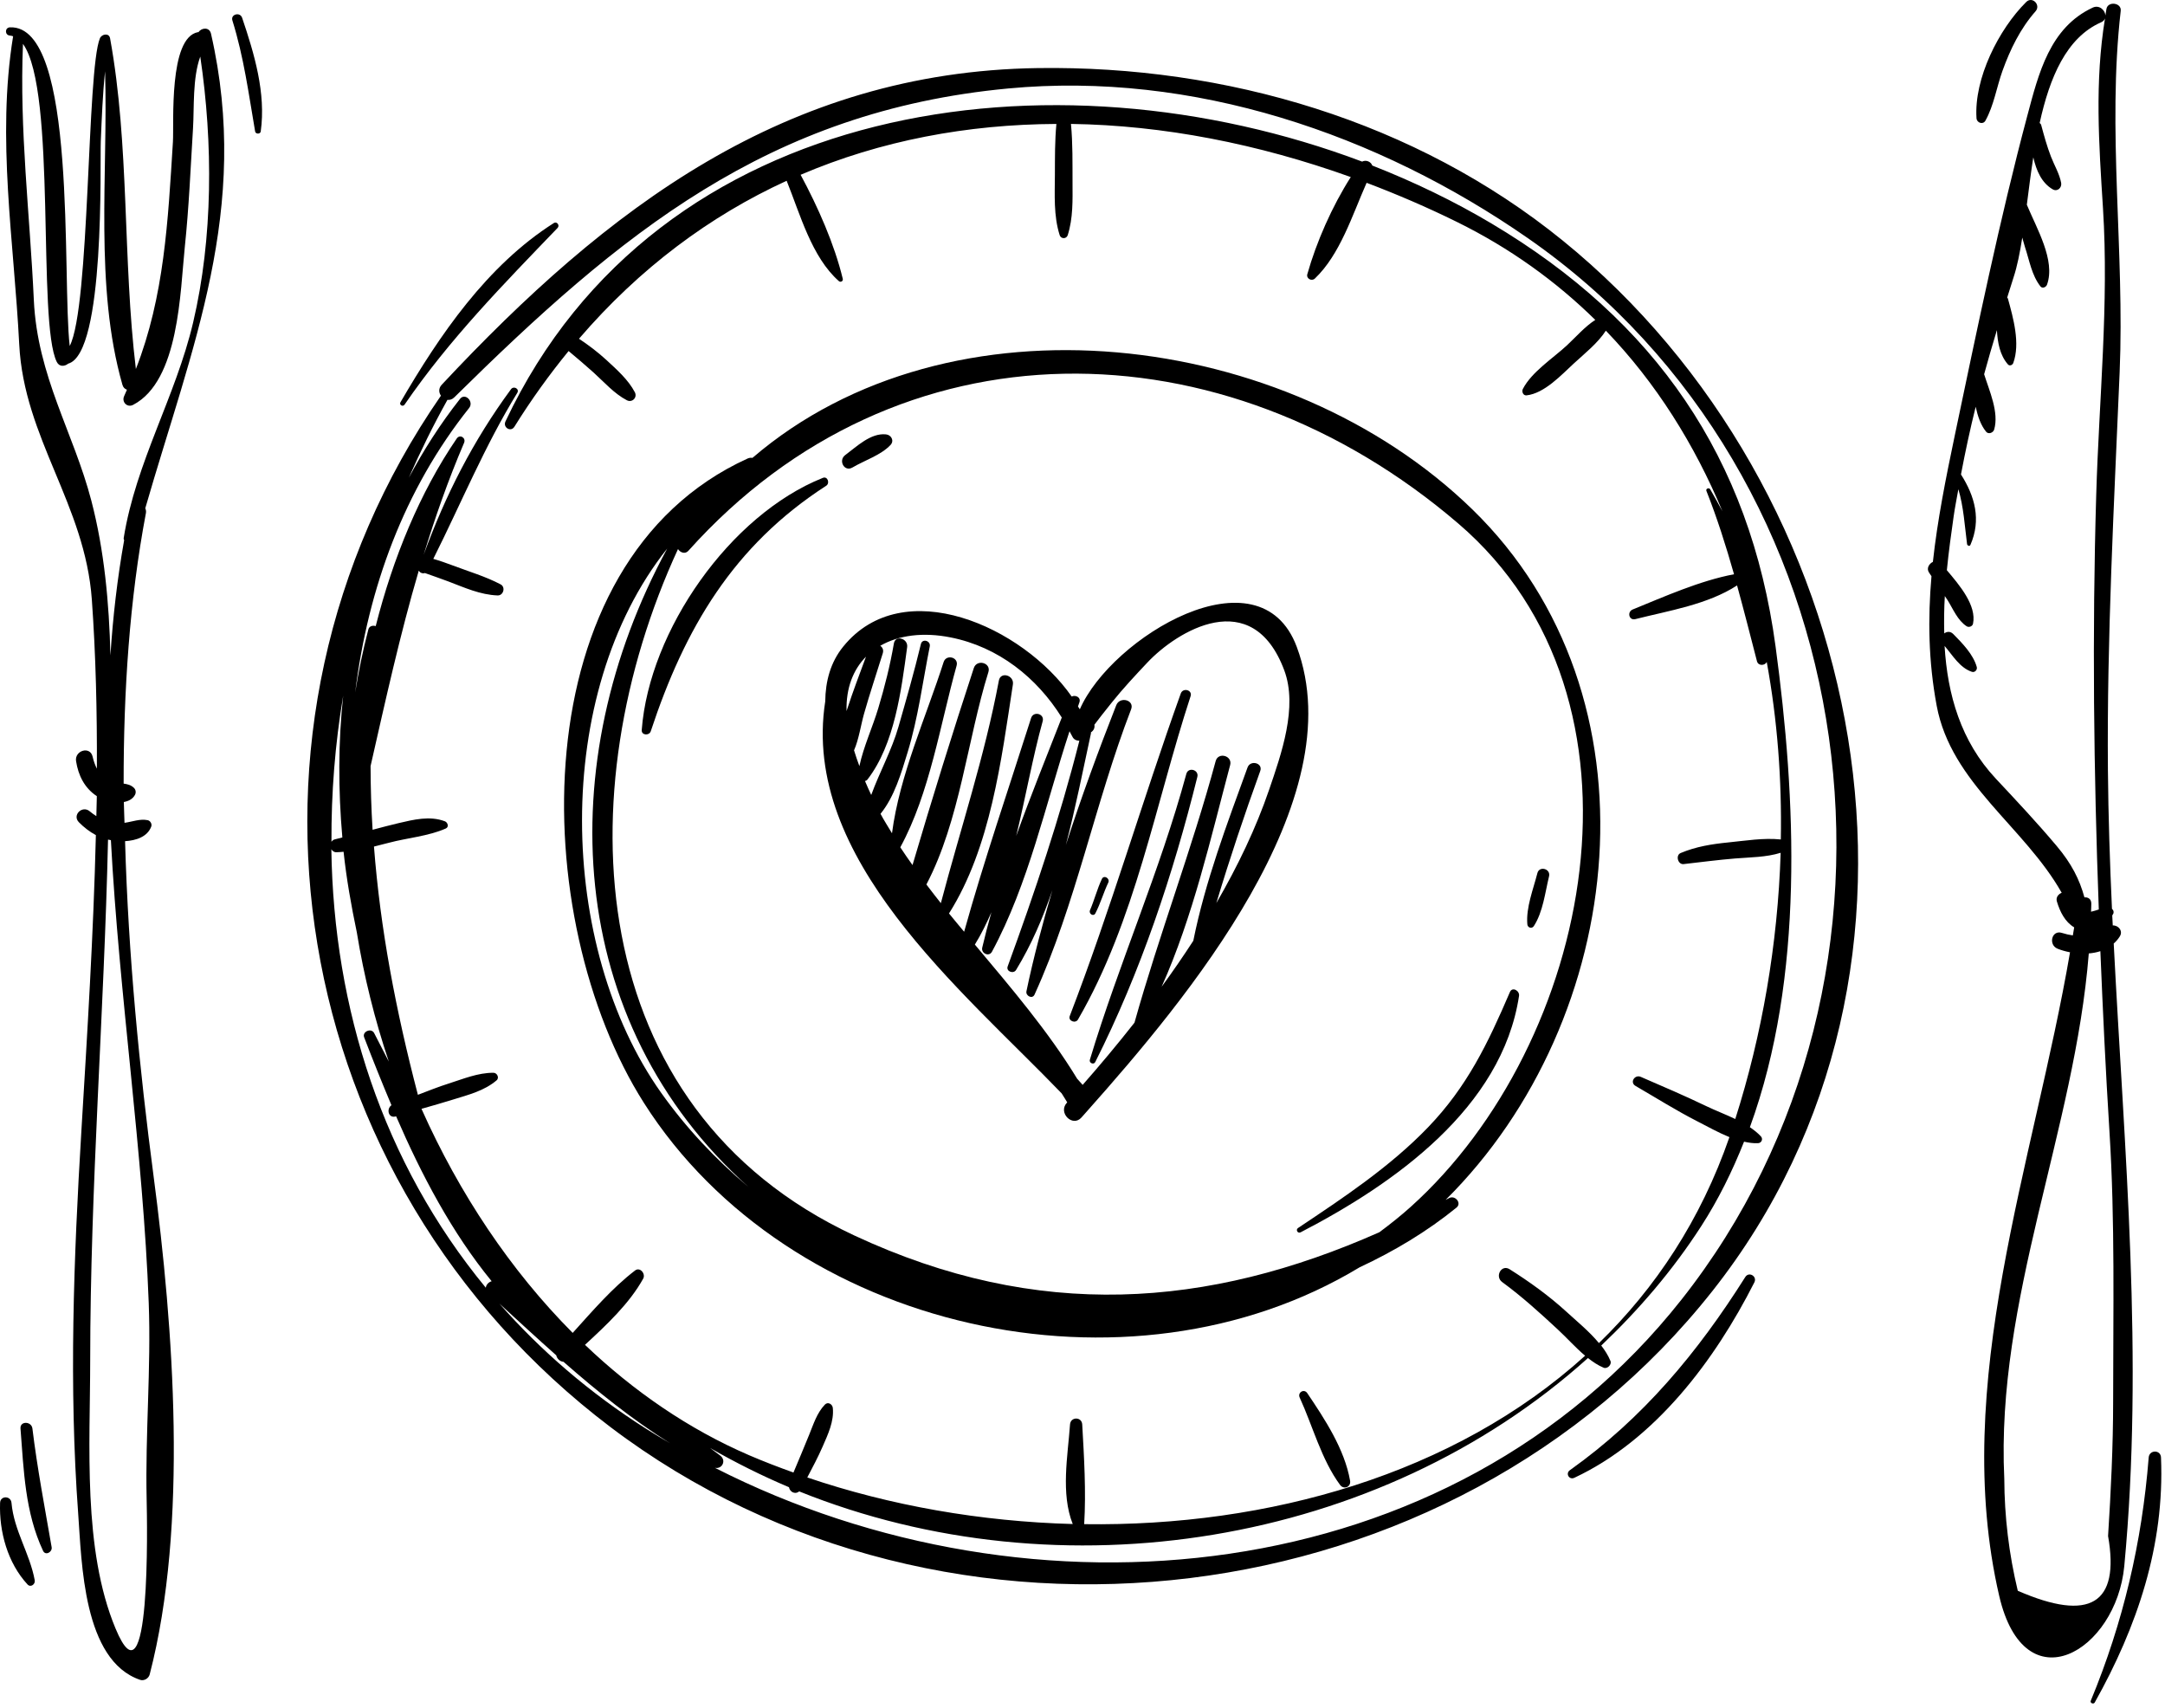 <?xml version="1.0" encoding="UTF-8"?> <svg xmlns="http://www.w3.org/2000/svg" width="109" height="86" viewBox="0 0 109 86" fill="none"><path fill-rule="evenodd" clip-rule="evenodd" d="M68.45 63.796C70.201 62.98 71.853 61.989 73.331 60.788C73.609 60.56 73.254 60.151 72.961 60.309C72.901 60.34 72.842 60.368 72.782 60.401C81.946 51.312 83.798 35.053 74.132 25.647C64.791 16.557 47.831 14.514 37.883 23.049C37.807 23.039 37.727 23.041 37.642 23.08C26.155 28.304 26.56 46.302 32.419 55.519C39.731 67.024 56.831 70.818 68.45 63.796ZM34.135 27.639C34.242 27.812 34.489 27.913 34.655 27.729C45.221 15.935 61.583 16.207 73.423 26.357C83.77 35.226 80.141 52.553 71.024 60.752C70.513 61.211 69.982 61.631 69.444 62.031C60.809 65.855 52.261 66.508 43.008 62.191C29.22 55.761 28.522 39.81 34.135 27.639ZM33.591 27.615C27.745 38.387 28.397 51.455 37.685 59.751C36.023 58.355 34.536 56.77 33.289 55.013C28.077 47.673 27.771 34.931 33.591 27.615Z" fill="black"></path><path fill-rule="evenodd" clip-rule="evenodd" d="M42.454 32.548C41.809 33.342 41.559 34.298 41.548 35.304C40.314 43.226 48.4 49.795 53.45 55.039C53.54 55.191 53.644 55.337 53.731 55.492C53.723 55.5 53.716 55.51 53.708 55.517C53.257 56.016 53.997 56.759 54.446 56.256C54.54 56.15 54.645 56.031 54.742 55.922C54.762 55.902 54.779 55.883 54.795 55.862C59.678 50.372 68.166 40.274 65.287 32.562C63.421 27.561 55.948 32.079 54.365 35.706C54.338 35.657 54.302 35.611 54.273 35.562C54.298 35.497 54.318 35.427 54.342 35.361C54.437 35.105 54.152 34.968 53.955 35.062C51.489 31.532 45.467 28.832 42.454 32.548ZM53.991 37.082C54.066 37.237 54.202 37.283 54.342 37.289C53.362 41.167 52.105 44.889 50.733 48.648C50.64 48.901 51.024 49.043 51.156 48.826C51.927 47.561 52.507 46.208 52.982 44.813C52.487 46.505 52.031 48.203 51.678 49.899C51.63 50.132 51.974 50.31 52.084 50.07C54.174 45.486 55.133 40.408 56.948 35.705C57.129 35.236 56.381 35.039 56.2 35.498C55.301 37.788 54.433 40.148 53.661 42.538C54.151 40.674 54.523 38.77 54.927 36.911C54.931 36.895 54.919 36.887 54.92 36.871C55.076 36.767 55.127 36.62 55.098 36.484C55.286 36.233 55.56 35.879 55.984 35.352C56.543 34.656 57.154 34.002 57.766 33.352C59.254 31.772 63.044 29.434 64.656 33.737C65.352 35.597 64.504 37.97 63.899 39.744C63.236 41.688 62.315 43.602 61.238 45.46C61.911 43.225 62.65 41.014 63.449 38.81C63.595 38.409 62.954 38.237 62.809 38.634C61.769 41.497 60.68 44.367 60.079 47.357C59.569 48.142 59.036 48.917 58.484 49.673C60.066 46.136 60.954 42.192 61.934 38.511C62.059 38.04 61.332 37.84 61.205 38.311C60.005 42.755 58.355 47.058 57.117 51.48C56.264 52.565 55.387 53.613 54.508 54.612C54.417 54.508 54.322 54.405 54.23 54.301C52.776 51.913 50.914 49.738 49.081 47.549C49.4 47.034 49.667 46.485 49.914 45.922C49.747 46.516 49.59 47.108 49.452 47.702C49.385 47.99 49.793 48.185 49.942 47.908C51.784 44.491 52.63 40.525 53.846 36.811C53.89 36.903 53.946 36.99 53.991 37.082ZM47.866 32.088C50.266 32.566 52.202 34.109 53.457 36.12C52.688 38.081 51.888 40.069 51.162 42.08C51.642 40.118 51.993 38.111 52.495 36.307C52.601 35.928 52.03 35.776 51.912 36.146C50.785 39.692 49.542 43.309 48.541 46.903C48.287 46.596 48.028 46.291 47.779 45.982C49.877 42.666 50.413 38.254 50.996 34.451C51.066 33.994 50.378 33.788 50.29 34.256C49.571 38.092 48.357 41.714 47.369 45.464C47.123 45.152 46.877 44.839 46.641 44.524C48.331 41.302 48.702 37.229 49.762 33.831C49.909 33.361 49.18 33.166 49.028 33.629C47.954 36.895 46.918 40.232 45.942 43.547C45.735 43.249 45.522 42.957 45.327 42.653C46.816 39.921 47.331 36.478 48.162 33.509C48.28 33.085 47.641 32.914 47.508 33.328C46.625 36.085 45.288 39.03 44.909 41.946C44.715 41.62 44.508 41.301 44.331 40.967C45.032 40.109 45.379 38.902 45.693 37.878C46.228 36.132 46.453 34.327 46.81 32.542C46.868 32.252 46.434 32.127 46.364 32.42C46.027 33.822 45.629 35.208 45.232 36.595C44.897 37.762 44.28 38.874 43.863 40.018C43.757 39.785 43.647 39.555 43.55 39.317C43.592 39.303 43.634 39.293 43.672 39.243C45.043 37.471 45.38 34.733 45.672 32.574C45.73 32.143 45.08 31.944 45.004 32.389C44.815 33.493 44.542 34.571 44.22 35.644C43.931 36.611 43.478 37.576 43.267 38.566C43.174 38.302 43.077 38.042 42.998 37.771C43.246 37.195 43.334 36.527 43.501 35.931C43.79 34.91 44.13 33.905 44.443 32.891C44.499 32.716 44.43 32.583 44.317 32.508C45.243 31.975 46.477 31.81 47.866 32.088ZM42.653 35.696C42.643 35.728 42.631 35.761 42.621 35.795C42.589 34.633 42.957 33.709 43.6 33.056C43.276 33.933 42.942 34.805 42.653 35.696Z" fill="black"></path><path fill-rule="evenodd" clip-rule="evenodd" d="M55.148 45.977C55.406 45.476 55.557 44.938 55.797 44.431C55.899 44.217 55.579 44.028 55.477 44.243C55.235 44.755 55.101 45.3 54.878 45.818C54.801 46 55.053 46.159 55.148 45.977Z" fill="black"></path><path fill-rule="evenodd" clip-rule="evenodd" d="M54.273 51.322C57.168 46.324 58.163 40.482 59.942 35.046C60.046 34.73 59.558 34.603 59.448 34.909C57.512 40.302 55.918 45.794 53.858 51.147C53.765 51.392 54.148 51.539 54.273 51.322Z" fill="black"></path><path fill-rule="evenodd" clip-rule="evenodd" d="M59.728 38.955C58.398 43.862 56.334 48.493 54.87 53.35C54.822 53.509 55.065 53.615 55.141 53.464C57.423 48.938 59.062 44.018 60.282 39.108C60.373 38.748 59.825 38.595 59.728 38.955Z" fill="black"></path><path fill-rule="evenodd" clip-rule="evenodd" d="M65.481 62.034C70.169 59.606 75.623 55.781 76.478 50.131C76.517 49.876 76.141 49.653 76.019 49.938C74.912 52.517 73.869 54.699 71.894 56.751C69.977 58.741 67.64 60.289 65.353 61.816C65.217 61.906 65.336 62.109 65.481 62.034Z" fill="black"></path><path fill-rule="evenodd" clip-rule="evenodd" d="M32.764 36.809C34.472 31.637 36.916 27.472 41.597 24.452C41.794 24.324 41.668 23.959 41.429 24.055C36.752 25.92 32.689 31.735 32.309 36.748C32.288 37.02 32.686 37.046 32.764 36.809Z" fill="black"></path><path fill-rule="evenodd" clip-rule="evenodd" d="M77.223 46.619C77.686 45.905 77.79 44.928 77.989 44.113C78.082 43.732 77.498 43.571 77.402 43.952C77.195 44.765 76.824 45.682 76.896 46.529C76.91 46.702 77.123 46.77 77.223 46.619Z" fill="black"></path><path fill-rule="evenodd" clip-rule="evenodd" d="M42.919 23.533C43.524 23.175 44.346 22.916 44.832 22.402C45.034 22.189 44.876 21.895 44.609 21.866C43.84 21.783 43.128 22.483 42.554 22.908C42.19 23.178 42.509 23.775 42.919 23.533Z" fill="black"></path><path fill-rule="evenodd" clip-rule="evenodd" d="M65.435 70.353C66.09 71.778 66.529 73.48 67.469 74.751C67.657 75.004 68.027 74.853 67.972 74.538C67.695 72.951 66.701 71.442 65.817 70.13C65.656 69.889 65.316 70.096 65.435 70.353Z" fill="black"></path><path fill-rule="evenodd" clip-rule="evenodd" d="M78.682 12.113C71.261 6.089 61.706 3.292 52.244 3.427C39.54 3.609 30.541 10.489 22.238 19.369C22.07 19.55 22.092 19.762 22.199 19.919C10.569 36.718 14.405 59.467 30.731 71.835C47.669 84.668 73.131 81.564 86.225 64.975C99.06 48.712 94.07 24.602 78.682 12.113ZM17.278 35.022C17.024 37.37 17.026 39.764 17.236 42.157C17.107 42.191 16.977 42.221 16.848 42.255C16.772 42.276 16.727 42.322 16.688 42.374C16.675 39.928 16.867 37.467 17.278 35.022ZM24.459 64.823C19.268 58.526 16.798 50.754 16.682 42.749C16.735 42.834 16.812 42.903 16.935 42.901C17.058 42.9 17.177 42.886 17.298 42.877C17.442 44.234 17.682 45.586 17.964 46.931C18.324 49.148 18.868 51.331 19.576 53.44C19.329 52.965 19.083 52.489 18.837 52.005C18.697 51.73 18.222 51.925 18.334 52.218C18.764 53.339 19.223 54.486 19.708 55.635C19.436 55.831 19.558 56.316 19.932 56.197C19.935 56.197 19.939 56.196 19.943 56.194C21.218 59.139 22.747 62.044 24.753 64.496C24.599 64.54 24.474 64.671 24.459 64.823ZM32.545 71.933C29.66 70.102 27.209 67.971 25.143 65.623C26.081 66.484 27.033 67.362 28.005 68.225C28.042 68.397 28.193 68.54 28.37 68.552C30.069 70.044 31.843 71.466 33.736 72.653C33.336 72.418 32.937 72.181 32.545 71.933ZM84.647 65.434C73.014 80.144 51.886 81.98 35.992 73.888C36.354 73.971 36.588 73.516 36.257 73.269C36.088 73.142 35.92 73.017 35.751 72.891C37.038 73.63 38.362 74.291 39.722 74.865C39.768 75.112 40.039 75.243 40.237 75.076C53.397 80.374 69.427 77.829 79.949 68.362C80.194 68.555 80.45 68.73 80.738 68.85C80.924 68.925 81.157 68.694 81.08 68.507C80.966 68.23 80.803 67.977 80.617 67.734C82.497 65.948 84.209 63.961 85.655 61.717C86.519 60.377 87.221 58.95 87.807 57.471C88.042 57.523 88.277 57.559 88.511 57.547C88.689 57.538 88.777 57.334 88.654 57.203C88.492 57.028 88.302 56.88 88.101 56.743C90.862 49.164 90.424 40.172 89.393 32.538C88.107 23.023 83.313 16.142 75.104 11.258C73.214 10.133 71.193 9.157 69.09 8.333C69.02 8.137 68.78 8.034 68.578 8.135C53.053 2.281 33.12 4.923 25.448 21.216C25.307 21.518 25.719 21.771 25.899 21.48C26.751 20.11 27.666 18.846 28.627 17.671C29.052 18.027 29.478 18.386 29.888 18.756C30.415 19.233 30.923 19.816 31.559 20.148C31.824 20.288 32.101 20.011 31.962 19.745C31.631 19.113 31.045 18.598 30.525 18.117C30.09 17.718 29.63 17.372 29.15 17.052C32.203 13.498 35.745 10.868 39.605 9.1C40.284 10.784 40.864 12.941 42.235 14.152C42.322 14.227 42.459 14.155 42.431 14.037C42.01 12.29 41.177 10.409 40.308 8.799C44.346 7.072 48.707 6.26 53.186 6.239C53.106 7.087 53.113 7.938 53.11 8.791C53.106 9.808 53.039 10.858 53.351 11.838C53.415 12.037 53.691 12.037 53.756 11.838C54.027 10.985 54.002 10.091 53.998 9.205C53.994 8.216 54.013 7.224 53.919 6.238C58.573 6.306 63.344 7.241 68.007 8.913C67.066 10.386 66.277 12.181 65.819 13.802C65.756 14.024 66.036 14.175 66.198 14.023C67.47 12.809 68.079 10.841 68.804 9.202C70.334 9.781 71.853 10.434 73.349 11.171C76.03 12.491 78.341 14.164 80.317 16.104C79.793 16.442 79.356 16.948 78.9 17.375C78.201 18.027 77.116 18.716 76.67 19.581C76.603 19.709 76.683 19.922 76.856 19.902C77.758 19.802 78.606 18.877 79.236 18.297C79.777 17.799 80.441 17.276 80.849 16.646C83.384 19.279 85.314 22.375 86.72 25.742C86.523 25.37 86.318 25 86.103 24.631C86.045 24.53 85.867 24.599 85.911 24.71C86.452 26.076 86.898 27.485 87.302 28.907C85.574 29.236 83.81 30.026 82.2 30.681C81.908 30.802 82.012 31.248 82.334 31.166C84.011 30.741 85.968 30.436 87.455 29.47C87.805 30.741 88.13 32.019 88.456 33.283C88.52 33.533 88.855 33.517 88.949 33.322C89.485 36.24 89.713 39.249 89.658 42.258C88.788 42.167 87.876 42.322 87.012 42.407C86.184 42.489 85.384 42.617 84.614 42.941C84.345 43.056 84.478 43.531 84.764 43.498C85.628 43.4 86.488 43.286 87.355 43.215C88.117 43.153 88.916 43.157 89.65 42.929C89.504 47.529 88.712 52.105 87.365 56.33C86.881 56.099 86.369 55.904 85.913 55.685C84.821 55.161 83.718 54.688 82.607 54.208C82.304 54.077 82.039 54.487 82.341 54.663C83.381 55.267 84.392 55.904 85.465 56.452C85.961 56.705 86.507 57.013 87.07 57.242C85.629 61.403 83.353 64.84 80.501 67.609C80.016 67.022 79.391 66.516 78.853 66.022C77.976 65.222 77.007 64.525 76.004 63.892C75.589 63.63 75.248 64.258 75.628 64.537C76.624 65.266 77.533 66.091 78.435 66.93C78.89 67.35 79.322 67.84 79.805 68.246C73.216 74.213 63.852 76.856 54.585 76.725C54.685 75.075 54.579 73.347 54.486 71.706C54.464 71.308 53.899 71.311 53.872 71.706C53.759 73.296 53.399 75.178 54.008 76.718C49.39 76.594 44.816 75.791 40.644 74.374C40.914 73.859 41.186 73.349 41.419 72.814C41.683 72.209 41.998 71.546 41.929 70.873C41.909 70.683 41.683 70.546 41.529 70.707C41.122 71.136 40.957 71.692 40.737 72.228C40.478 72.862 40.215 73.496 39.948 74.126C39.193 73.855 38.446 73.569 37.721 73.257C34.67 71.942 31.899 70.032 29.452 67.698C30.541 66.692 31.687 65.621 32.383 64.365C32.516 64.124 32.225 63.761 31.972 63.956C30.823 64.835 29.826 65.998 28.833 67.097C25.691 63.938 23.117 60.068 21.229 55.837C21.228 55.831 21.226 55.824 21.224 55.816C21.754 55.666 22.285 55.514 22.812 55.35C23.589 55.108 24.371 54.917 25 54.385C25.154 54.255 25.026 54.002 24.842 54.002C24.057 54.001 23.33 54.309 22.59 54.544C22.062 54.711 21.553 54.917 21.039 55.111C19.927 50.858 19.147 46.77 18.828 42.615C19.076 42.556 19.325 42.49 19.575 42.425C20.515 42.175 21.558 42.097 22.446 41.705C22.619 41.627 22.539 41.395 22.398 41.343C21.637 41.056 20.831 41.257 20.06 41.437C19.626 41.539 19.192 41.656 18.758 41.77C18.693 40.708 18.658 39.639 18.657 38.562C19.421 35.203 20.135 31.957 21.082 28.732L21.093 28.735C21.148 28.837 21.283 28.886 21.392 28.846C21.787 28.988 22.183 29.123 22.574 29.27C23.383 29.578 24.176 29.941 25.052 29.974C25.347 29.985 25.467 29.553 25.203 29.416C24.441 29.015 23.599 28.77 22.796 28.465C22.478 28.346 22.149 28.229 21.815 28.133C23.211 25.349 24.411 22.428 26.042 19.779C26.168 19.573 25.863 19.409 25.727 19.593C23.815 22.192 22.423 24.93 21.328 27.931C21.902 26.058 22.555 24.186 23.365 22.291C23.473 22.041 23.155 21.843 22.994 22.076C21.14 24.785 19.784 28.093 18.916 31.518C18.773 31.471 18.592 31.512 18.547 31.68C18.274 32.724 18.053 33.783 17.883 34.855C18.529 29.605 20.355 24.633 23.617 20.54C23.875 20.216 23.417 19.753 23.159 20.081C22.169 21.337 21.32 22.668 20.583 24.049C21.171 22.715 21.814 21.407 22.527 20.128C22.641 20.142 22.763 20.11 22.872 20.002C31.222 11.764 38.658 5.594 50.755 4.454C60.056 3.579 69.355 6.732 76.923 11.989C94.151 23.957 97.528 49.145 84.647 65.434Z" fill="black"></path><path fill-rule="evenodd" clip-rule="evenodd" d="M20.368 20.369C22.627 17.077 25.326 14.332 28.074 11.472C28.195 11.347 28.038 11.13 27.885 11.227C24.513 13.37 22.136 16.861 20.162 20.249C20.084 20.383 20.282 20.494 20.368 20.369Z" fill="black"></path><path fill-rule="evenodd" clip-rule="evenodd" d="M87.868 64.285C85.467 68.091 82.721 71.389 79.038 74.008C78.804 74.174 79.002 74.513 79.262 74.391C83.341 72.478 86.336 68.477 88.326 64.553C88.48 64.248 88.051 63.993 87.868 64.285Z" fill="black"></path><path fill-rule="evenodd" clip-rule="evenodd" d="M10.623 1.696C10.544 1.351 10.145 1.387 9.993 1.621C9.985 1.622 9.975 1.617 9.967 1.618C8.481 1.897 8.765 6.19 8.706 7.141C8.457 11.133 8.273 14.916 6.841 18.575C6.171 13.026 6.528 7.327 5.542 1.928C5.489 1.639 5.118 1.715 5.03 1.928C4.368 3.517 4.536 15.442 3.51 17.416C3.111 14.009 3.918 1.237 0.501 1.376C0.233 1.387 0.235 1.776 0.501 1.79C0.557 1.793 0.608 1.811 0.66 1.827C-0.177 6.975 0.706 12.157 0.968 17.335C1.207 22.068 4.282 25.391 4.624 30.186C4.825 32.997 4.889 35.84 4.878 38.695C4.781 38.503 4.71 38.296 4.663 38.089C4.536 37.537 3.745 37.781 3.83 38.318C3.944 39.036 4.252 39.662 4.867 40.073C4.869 40.074 4.873 40.076 4.875 40.077C4.871 40.413 4.857 40.748 4.851 41.083C4.736 41.011 4.625 40.932 4.521 40.843C4.146 40.521 3.618 41.031 3.973 41.392C4.22 41.643 4.51 41.87 4.827 42.039C4.706 47.025 4.394 52.02 4.098 56.918C3.709 63.335 3.465 69.782 3.937 76.203C4.117 78.655 4.18 83.585 7.057 84.563C7.256 84.629 7.485 84.488 7.536 84.291C9.485 76.789 8.736 66.824 7.734 59.221C7.025 53.842 6.459 48.093 6.297 42.344C6.845 42.31 7.423 42.13 7.617 41.603C7.663 41.477 7.567 41.315 7.438 41.288C7.048 41.205 6.66 41.368 6.268 41.42C6.262 41.071 6.239 40.722 6.235 40.373C6.471 40.33 6.675 40.227 6.792 40.02C6.857 39.905 6.841 39.757 6.746 39.663C6.6 39.518 6.417 39.473 6.225 39.446C6.219 34.801 6.52 30.195 7.346 25.831C7.364 25.737 7.345 25.657 7.314 25.586C9.65 17.48 12.641 10.522 10.623 1.696ZM7.488 65.589C7.611 68.884 7.309 72.178 7.383 75.473C7.41 76.655 7.599 86.256 5.817 81.978C4.153 77.985 4.54 72.727 4.541 68.487C4.544 59.747 5.242 51.005 5.439 42.265C5.486 42.277 5.534 42.284 5.583 42.293C5.998 50.118 7.205 58.001 7.488 65.589ZM9.724 16.231C8.845 19.965 6.84 23.262 6.227 27.09C6.22 27.132 6.243 27.16 6.25 27.196C5.908 29.112 5.685 31.045 5.56 32.992C5.494 30.346 5.254 27.716 4.599 25.204C3.706 21.781 1.88 18.945 1.703 15.099C1.504 10.78 0.973 6.534 1.157 2.21C2.867 4.574 1.859 16.242 2.861 18.223C2.988 18.475 3.255 18.45 3.433 18.306C5.305 17.794 5.029 8.2 5.074 7.123C5.123 5.942 5.168 4.766 5.29 3.591C5.446 8.741 4.743 14.392 6.164 19.371C6.205 19.514 6.292 19.583 6.391 19.617C6.341 19.721 6.304 19.829 6.253 19.934C6.11 20.23 6.4 20.537 6.701 20.381C9.026 19.172 9.07 14.663 9.304 12.436C9.512 10.448 9.597 8.445 9.718 6.452C9.781 5.431 9.687 3.935 10.083 2.849C10.731 7.211 10.724 11.979 9.724 16.231Z" fill="black"></path><path fill-rule="evenodd" clip-rule="evenodd" d="M106.418 47.497C106.535 47.393 106.641 47.273 106.728 47.132C106.895 46.86 106.653 46.572 106.37 46.585C106.362 46.418 106.352 46.252 106.344 46.085C106.361 46.042 106.398 46.009 106.408 45.961C106.428 45.872 106.389 45.803 106.33 45.75C106.224 43.425 106.146 41.097 106.126 38.765C106.07 32.11 106.436 25.377 106.717 18.727C106.972 12.677 106.082 6.547 106.771 0.544C106.817 0.135 106.128 0.045 106.052 0.446C106.031 0.557 106.019 0.669 106 0.779C105.983 0.509 105.69 0.229 105.359 0.384C103.2 1.393 102.64 3.679 102.064 5.841C100.676 11.045 99.534 16.6 98.425 21.877C97.965 24.072 97.543 26.176 97.314 28.284C97.118 28.38 96.975 28.619 97.124 28.829C97.165 28.888 97.203 28.947 97.243 29.007C97.059 31.131 97.085 33.272 97.505 35.524C98.234 39.437 101.914 41.606 103.799 44.942C103.631 45.008 103.496 45.174 103.556 45.376C103.713 45.901 103.968 46.411 104.428 46.682C104.407 46.817 104.382 46.953 104.36 47.088C104.177 47.061 103.994 47.021 103.811 46.962C103.292 46.796 103.114 47.563 103.591 47.757C103.784 47.836 103.997 47.893 104.218 47.938C102.404 58.533 98.184 69.676 100.653 80.336C101.937 85.877 106.545 83.117 106.95 78.838C107.941 68.349 106.952 57.941 106.418 47.497ZM103.556 42.597C102.571 41.425 101.534 40.32 100.487 39.202C98.716 37.312 98.049 34.961 97.903 32.517C98.314 32.992 98.662 33.614 99.278 33.819C99.424 33.869 99.564 33.715 99.523 33.573C99.343 32.933 98.794 32.378 98.338 31.915C98.192 31.767 98.013 31.789 97.886 31.885C97.871 31.261 97.877 30.632 97.915 30.005C97.96 30.076 98.01 30.143 98.055 30.214C98.335 30.663 98.559 31.232 99.013 31.525C99.127 31.6 99.308 31.531 99.335 31.396C99.523 30.472 98.653 29.458 98.017 28.704C98.109 27.781 98.233 26.87 98.359 25.996C98.424 25.536 98.517 25.083 98.597 24.627C98.861 25.516 98.918 26.48 99.034 27.385C99.043 27.461 99.16 27.524 99.203 27.431C99.754 26.17 99.433 24.989 98.728 23.883C98.945 22.738 99.188 21.603 99.469 20.476C99.57 20.943 99.716 21.39 99.992 21.731C100.111 21.88 100.352 21.786 100.399 21.624C100.651 20.758 100.159 19.683 99.894 18.839C100.098 18.096 100.312 17.356 100.537 16.618C100.575 17.255 100.685 17.876 101.091 18.343C101.177 18.443 101.322 18.377 101.361 18.273C101.72 17.285 101.362 16.013 101.09 15.027C101.084 15.007 101.064 14.999 101.054 14.981C101.162 14.642 101.264 14.303 101.375 13.964C101.559 13.406 101.695 12.722 101.814 11.96C101.865 12.121 101.899 12.286 101.953 12.446C102.176 13.115 102.288 13.854 102.73 14.418C102.83 14.544 103.016 14.453 103.06 14.33C103.498 13.109 102.538 11.501 102.044 10.306C102.143 9.533 102.243 8.726 102.369 7.92C102.522 8.585 102.788 9.21 103.35 9.532C103.582 9.666 103.816 9.448 103.772 9.207C103.687 8.749 103.429 8.325 103.261 7.891C103.058 7.37 102.91 6.825 102.765 6.286C102.753 6.242 102.716 6.222 102.69 6.191C103.191 3.906 104.034 1.888 105.789 1.12C105.893 1.074 105.95 1.004 105.98 0.924C105.456 4.127 105.671 7.237 105.878 10.487C106.181 15.272 105.677 20.133 105.537 24.918C105.329 31.943 105.412 38.849 105.667 45.782C105.539 45.825 105.41 45.865 105.277 45.895C105.28 45.759 105.29 45.624 105.29 45.488C105.29 45.249 105.117 45.155 104.944 45.173C104.7 44.28 104.301 43.482 103.556 42.597ZM106.389 70.551C106.388 72.813 106.277 75.065 106.134 77.322C106.735 80.743 105.219 81.661 101.588 80.078C101.142 78.224 100.917 76.346 100.909 74.445C100.474 65.395 104.458 56.885 105.163 47.995C105.364 47.977 105.56 47.943 105.746 47.881C105.87 50.903 106.014 53.931 106.205 56.983C106.487 61.486 106.389 66.039 106.389 70.551Z" fill="black"></path><path fill-rule="evenodd" clip-rule="evenodd" d="M108.179 73.37C107.843 77.623 106.896 81.678 105.262 85.616C105.214 85.733 105.404 85.807 105.463 85.701C107.606 81.875 108.983 77.797 108.799 73.37C108.783 72.968 108.21 72.974 108.179 73.37Z" fill="black"></path><path fill-rule="evenodd" clip-rule="evenodd" d="M1.032 71.912C1.196 74.012 1.257 76.127 2.168 78.067C2.29 78.326 2.643 78.131 2.6 77.883C2.256 75.896 1.876 73.914 1.632 71.911C1.586 71.538 1.001 71.521 1.032 71.912Z" fill="black"></path><path fill-rule="evenodd" clip-rule="evenodd" d="M0.004 75.654C-0.047 77.106 0.383 78.675 1.386 79.76C1.546 79.932 1.785 79.747 1.749 79.55C1.502 78.198 0.702 77.048 0.579 75.654C0.548 75.288 0.018 75.277 0.004 75.654Z" fill="black"></path><path fill-rule="evenodd" clip-rule="evenodd" d="M11.7 1.029C12.277 2.876 12.518 4.721 12.845 6.618C12.867 6.756 13.107 6.762 13.127 6.618C13.396 4.682 12.805 2.711 12.19 0.895C12.085 0.587 11.602 0.716 11.7 1.029Z" fill="black"></path><path fill-rule="evenodd" clip-rule="evenodd" d="M99.959 6.074C100.381 5.319 100.525 4.382 100.818 3.565C101.209 2.48 101.716 1.439 102.482 0.569C102.763 0.251 102.319 -0.204 102.013 0.1C100.629 1.472 99.377 3.955 99.51 5.953C99.524 6.182 99.835 6.295 99.959 6.074Z" fill="black"></path></svg> 